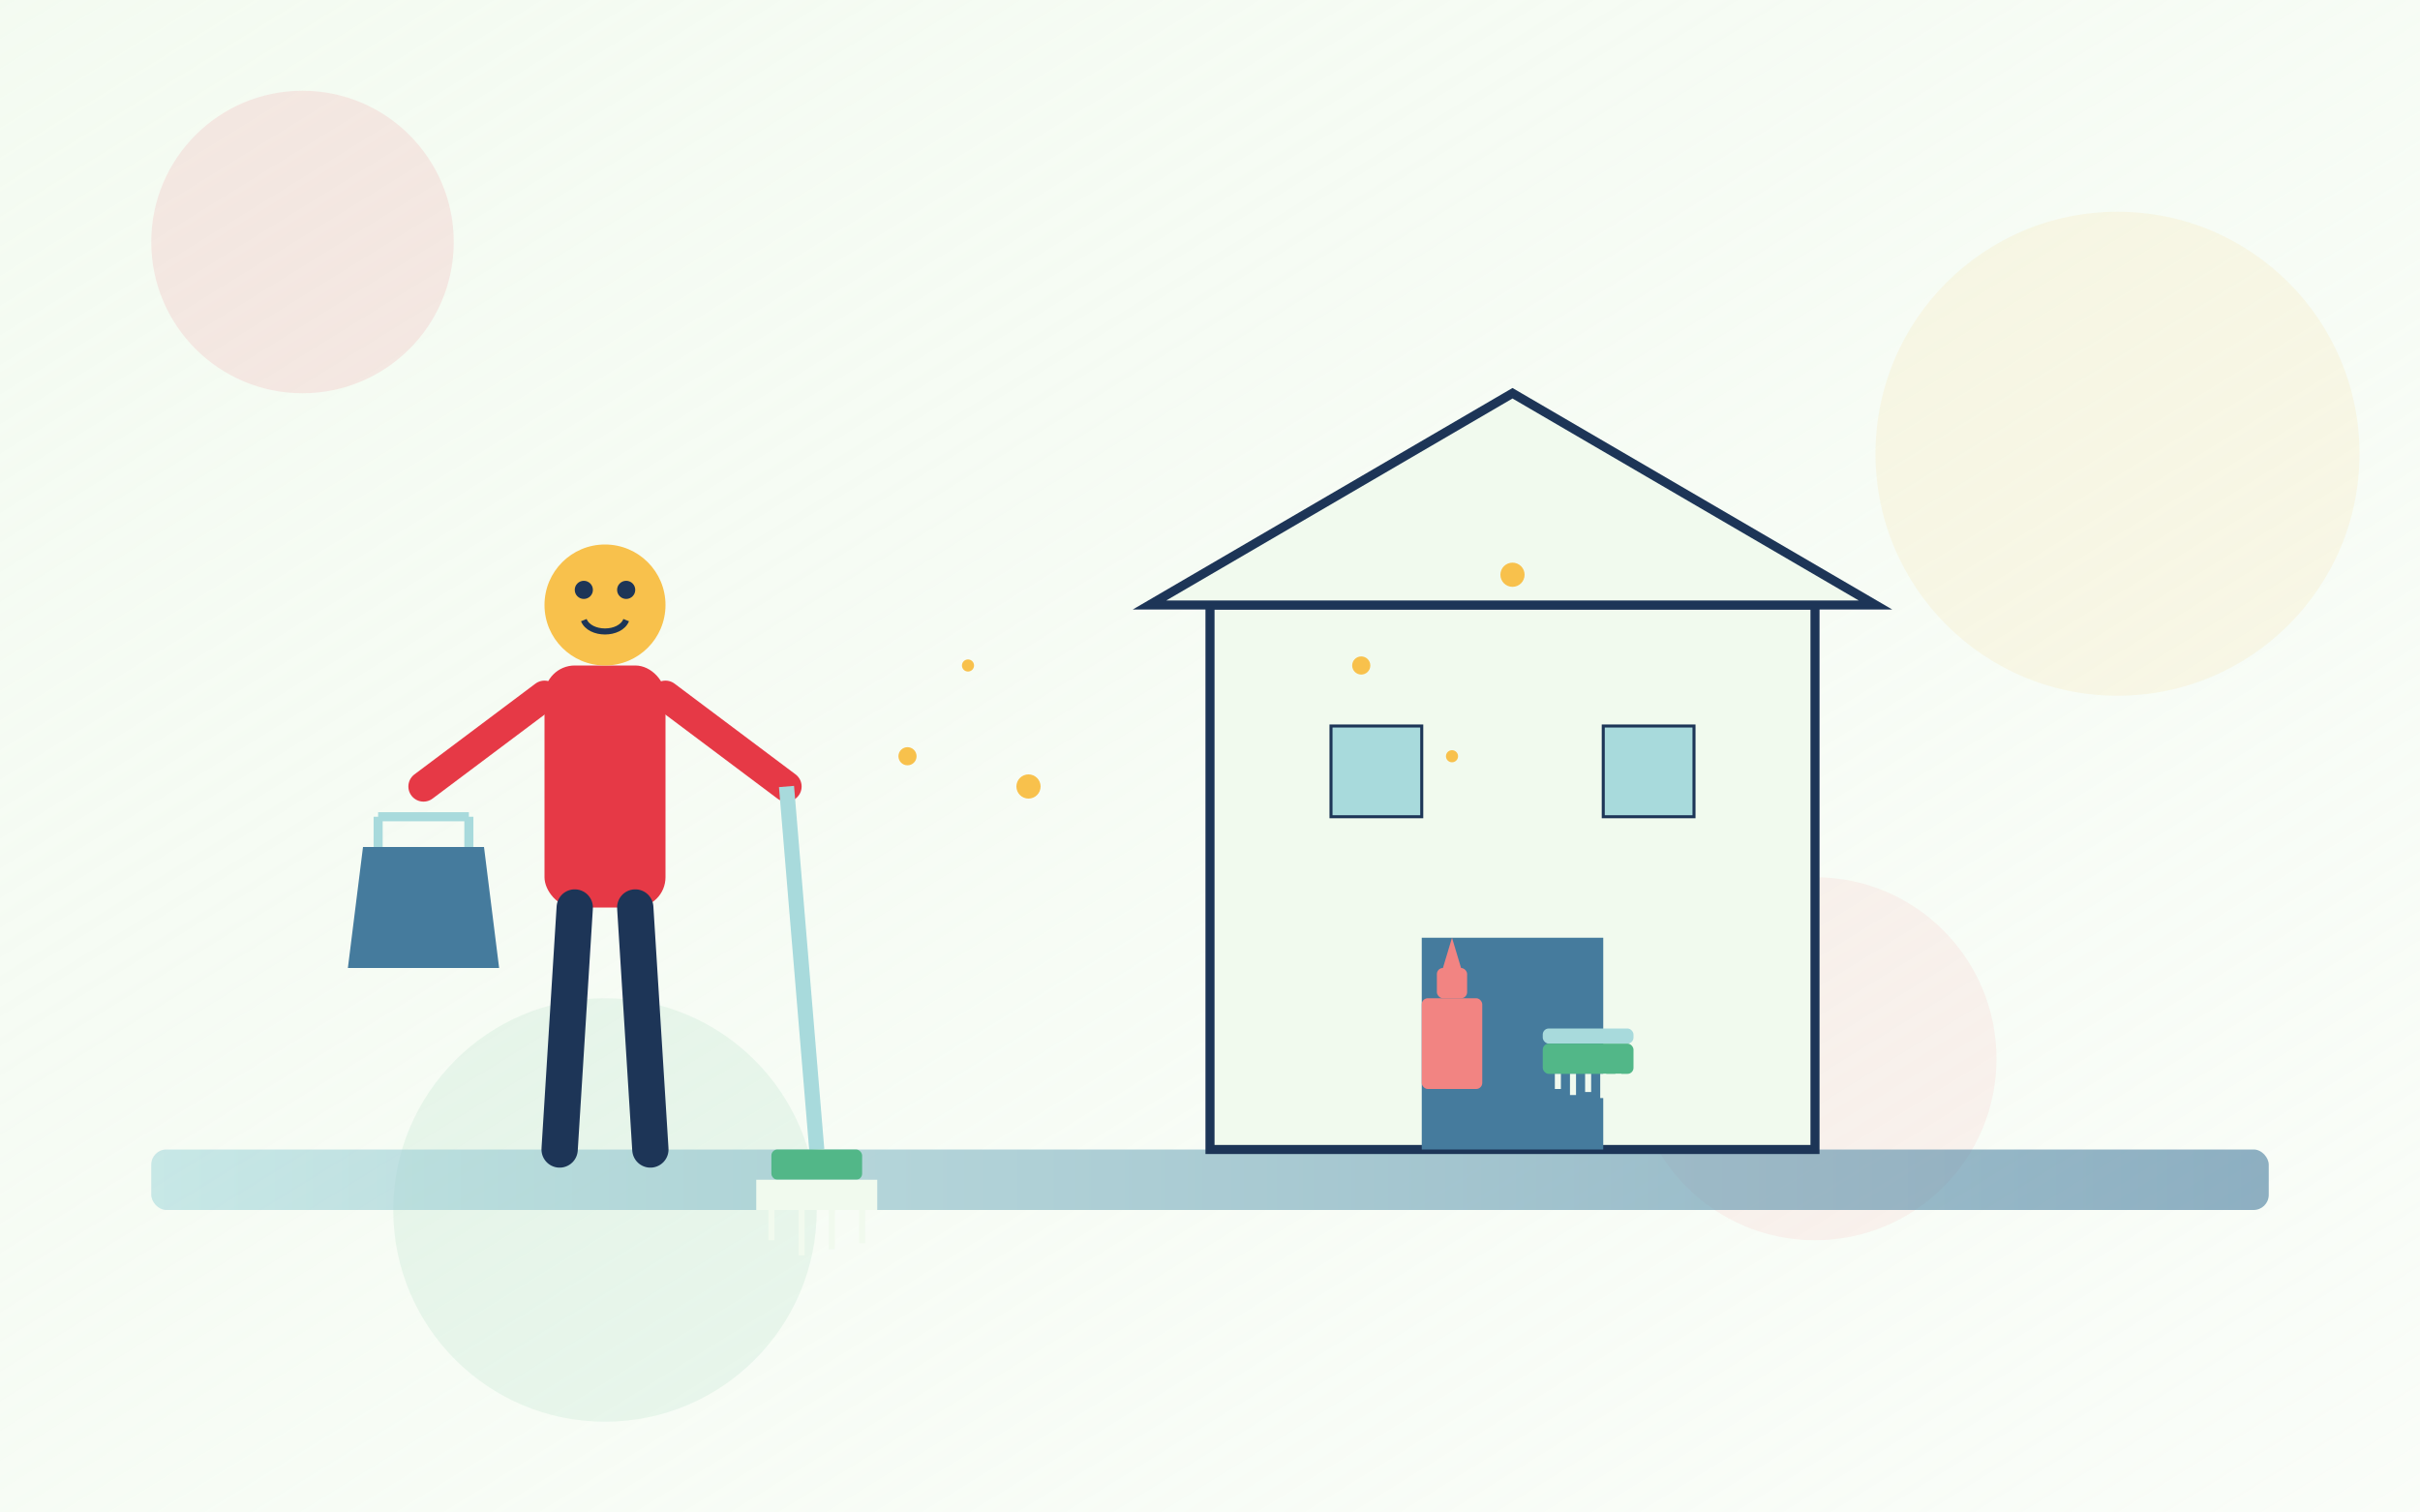 <svg xmlns="http://www.w3.org/2000/svg" width="800" height="500" viewBox="0 0 800 500">
  <defs>
    <linearGradient id="bg-gradient" x1="0%" y1="0%" x2="100%" y2="100%">
      <stop offset="0%" stop-color="#f1faee" stop-opacity="0.8" />
      <stop offset="100%" stop-color="#f1faee" stop-opacity="0.4" />
    </linearGradient>
    <linearGradient id="floor-gradient" x1="0%" y1="0%" x2="100%" y2="0%">
      <stop offset="0%" stop-color="#a8dadc" />
      <stop offset="100%" stop-color="#457b9d" />
    </linearGradient>
  </defs>
  
  <!-- Background -->
  <rect width="800" height="500" fill="url(#bg-gradient)" />
  
  <!-- Decorative Shapes -->
  <circle cx="100" cy="80" r="50" fill="#e63946" opacity="0.1" />
  <circle cx="700" cy="150" r="80" fill="#f8c14c" opacity="0.1" />
  <circle cx="200" cy="400" r="70" fill="#52b788" opacity="0.1" />
  <circle cx="600" cy="350" r="60" fill="#f28482" opacity="0.1" />
  
  <!-- Floor -->
  <rect x="50" y="380" width="700" height="20" rx="5" fill="url(#floor-gradient)" opacity="0.6" />
  
  <!-- House Shape -->
  <g transform="translate(500, 280)">
    <rect x="-100" y="-80" width="200" height="180" fill="#f1faee" stroke="#1d3557" stroke-width="3" />
    <polygon points="-120,-80 0,-150 120,-80" fill="#f1faee" stroke="#1d3557" stroke-width="3" />
    <rect x="-30" y="30" width="60" height="70" fill="#457b9d" />
    <rect x="-60" y="-40" width="30" height="30" fill="#a8dadc" stroke="#1d3557" />
    <rect x="30" y="-40" width="30" height="30" fill="#a8dadc" stroke="#1d3557" />
  </g>
  
  <!-- Cleaning Person -->
  <g transform="translate(200, 320)">
    <!-- Body -->
    <rect x="-20" y="-100" width="40" height="80" rx="10" fill="#e63946" />
    
    <!-- Head -->
    <circle cx="0" cy="-120" r="20" fill="#f8c14c" />
    <circle cx="-7" cy="-125" r="3" fill="#1d3557" />
    <circle cx="7" cy="-125" r="3" fill="#1d3557" />
    <path d="M-7,-115 C-5,-110 5,-110 7,-115" stroke="#1d3557" stroke-width="2" fill="none" />
    
    <!-- Arms -->
    <line x1="-20" y1="-90" x2="-60" y2="-60" stroke="#e63946" stroke-width="10" stroke-linecap="round" />
    <line x1="20" y1="-90" x2="60" y2="-60" stroke="#e63946" stroke-width="10" stroke-linecap="round" />
    
    <!-- Legs -->
    <line x1="-10" y1="-20" x2="-15" y2="60" stroke="#1d3557" stroke-width="12" stroke-linecap="round" />
    <line x1="10" y1="-20" x2="15" y2="60" stroke="#1d3557" stroke-width="12" stroke-linecap="round" />
    
    <!-- Mop -->
    <line x1="60" y1="-60" x2="70" y2="60" stroke="#a8dadc" stroke-width="5" />
    <rect x="55" y="60" width="30" height="10" rx="2" fill="#52b788" />
    <path d="M50,70 L90,70 L90,80 L50,80 Z" fill="#f1faee" />
    <line x1="55" y1="80" x2="55" y2="90" stroke="#f1faee" stroke-width="2" />
    <line x1="65" y1="80" x2="65" y2="95" stroke="#f1faee" stroke-width="2" />
    <line x1="75" y1="80" x2="75" y2="93" stroke="#f1faee" stroke-width="2" />
    <line x1="85" y1="80" x2="85" y2="91" stroke="#f1faee" stroke-width="2" />
    
    <!-- Bucket -->
    <path d="M-80,-40 L-40,-40 L-35,0 L-85,0 Z" fill="#457b9d" />
    <line x1="-75" y1="-40" x2="-75" y2="-50" stroke="#a8dadc" stroke-width="3" />
    <line x1="-45" y1="-40" x2="-45" y2="-50" stroke="#a8dadc" stroke-width="3" />
    <line x1="-75" y1="-50" x2="-45" y2="-50" stroke="#a8dadc" stroke-width="3" />
  </g>
  
  <!-- Cleaning Elements -->
  <g transform="translate(350, 350)">
    <!-- Spray Bottle -->
    <rect x="120" y="-20" width="20" height="30" rx="2" fill="#f28482" />
    <rect x="125" y="-30" width="10" height="10" rx="2" fill="#f28482" />
    <path d="M127,-30 L130,-40 L133,-30 Z" fill="#f28482" />
    
    <!-- Brush -->
    <rect x="160" y="-10" width="30" height="5" rx="2" fill="#a8dadc" />
    <rect x="160" y="-5" width="30" height="10" rx="2" fill="#52b788" />
    <line x1="165" y1="5" x2="165" y2="10" stroke="#f1faee" stroke-width="2" />
    <line x1="170" y1="5" x2="170" y2="12" stroke="#f1faee" stroke-width="2" />
    <line x1="175" y1="5" x2="175" y2="11" stroke="#f1faee" stroke-width="2" />
    <line x1="180" y1="5" x2="180" y2="13" stroke="#f1faee" stroke-width="2" />
    <line x1="185" y1="5" x2="185" y2="10" stroke="#f1faee" stroke-width="2" />
  </g>
  
  <!-- Sparkles -->
  <g>
    <circle cx="300" cy="250" r="3" fill="#f8c14c" />
    <circle cx="320" cy="220" r="2" fill="#f8c14c" />
    <circle cx="340" cy="260" r="4" fill="#f8c14c" />
    <circle cx="450" cy="220" r="3" fill="#f8c14c" />
    <circle cx="480" cy="250" r="2" fill="#f8c14c" />
    <circle cx="500" cy="190" r="4" fill="#f8c14c" />
  </g>
</svg>
